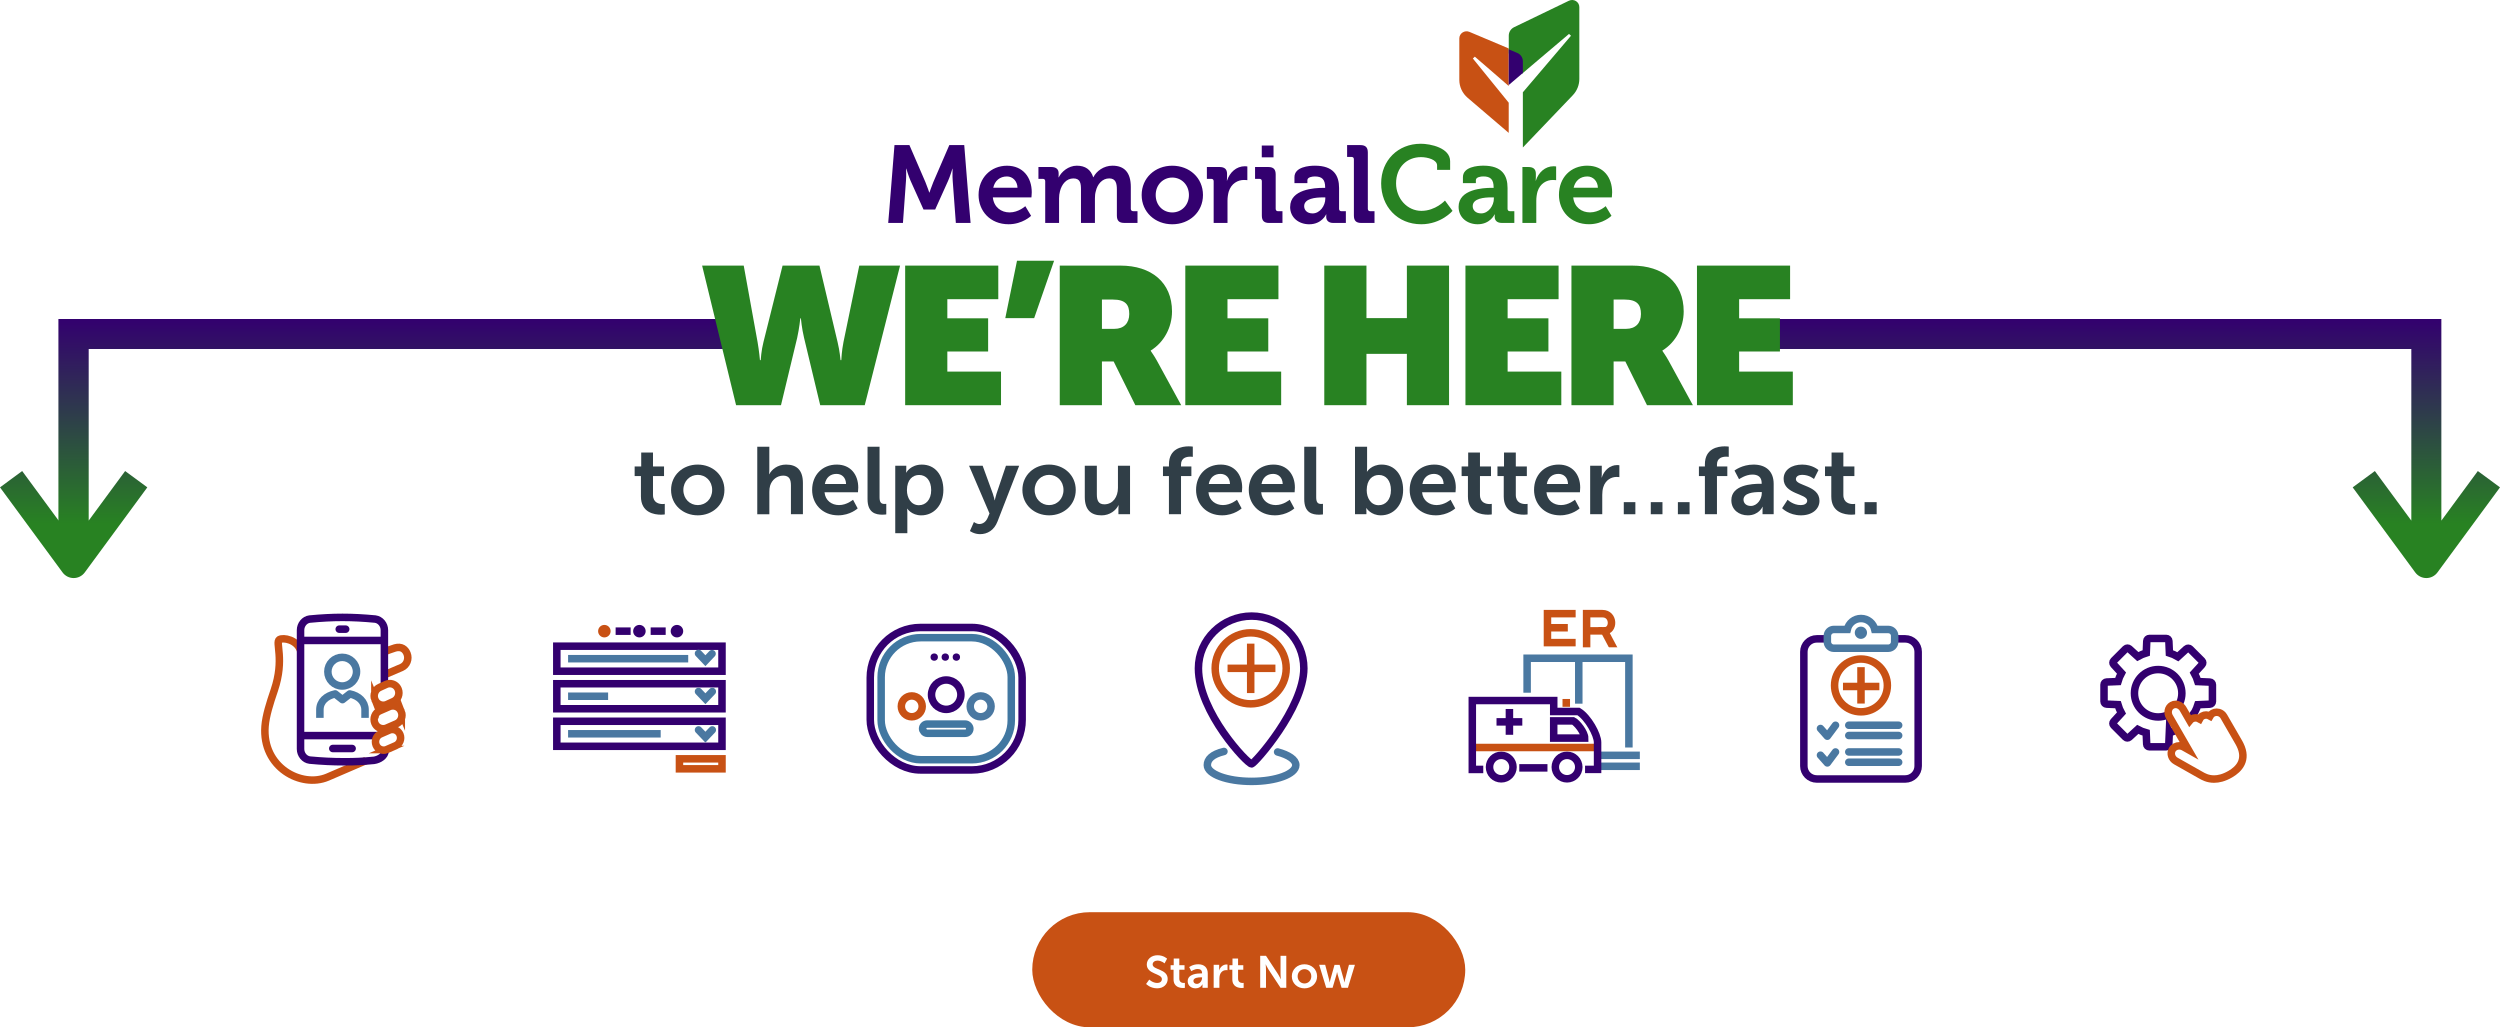 <?xml version="1.0" encoding="UTF-8"?>
<svg id="Layer_2" data-name="Layer 2" xmlns="http://www.w3.org/2000/svg" width="998.86" height="410.46" xmlns:xlink="http://www.w3.org/1999/xlink" viewBox="0 0 998.86 410.46">
  <defs>
    <style>
      .cls-1, .cls-2, .cls-3, .cls-4, .cls-5, .cls-6, .cls-7, .cls-8, .cls-9 {
        stroke-width: 3px;
      }

      .cls-1, .cls-2, .cls-3, .cls-5, .cls-7, .cls-8, .cls-9 {
        stroke-miterlimit: 10;
      }

      .cls-1, .cls-2, .cls-4, .cls-5, .cls-6, .cls-7, .cls-8, .cls-9 {
        fill: none;
      }

      .cls-1, .cls-2, .cls-4, .cls-6 {
        stroke: #4a78a1;
      }

      .cls-10 {
        fill: url(#linear-gradient);
      }

      .cls-10, .cls-11, .cls-12, .cls-13, .cls-14, .cls-15, .cls-16, .cls-17, .cls-18, .cls-19, .cls-20, .cls-21, .cls-22, .cls-23, .cls-24, .cls-25 {
        stroke-width: 0px;
      }

      .cls-11 {
        fill: #c85114;
      }

      .cls-12 {
        filter: url(#drop-shadow-2);
      }

      .cls-12, .cls-3, .cls-14, .cls-16, .cls-20, .cls-21, .cls-22, .cls-23, .cls-24 {
        fill: #fff;
      }

      .cls-2, .cls-6, .cls-9 {
        stroke-linecap: round;
      }

      .cls-3, .cls-8 {
        stroke: #c85114;
      }

      .cls-13 {
        fill: #33006f;
      }

      .cls-14 {
        filter: url(#drop-shadow-1);
      }

      .cls-15 {
        fill: #303e47;
      }

      .cls-4, .cls-6 {
        stroke-linejoin: round;
      }

      .cls-5, .cls-9 {
        stroke: #33006f;
      }

      .cls-7 {
        stroke: #4177a1;
      }

      .cls-17 {
        fill: url(#linear-gradient-2);
      }

      .cls-18 {
        fill: #288222;
      }

      .cls-19 {
        fill: url(#linear-gradient-3);
      }

      .cls-20 {
        filter: url(#drop-shadow-4);
      }

      .cls-21 {
        filter: url(#drop-shadow-5);
      }

      .cls-22 {
        filter: url(#drop-shadow-7);
      }

      .cls-23 {
        filter: url(#drop-shadow-6);
      }

      .cls-24 {
        filter: url(#drop-shadow-3);
      }

      .cls-25 {
        fill: #4a78a1;
      }
    </style>
    <linearGradient id="linear-gradient" x1="29.31" y1="219.71" x2="29.31" y2="127.46" gradientUnits="userSpaceOnUse">
      <stop offset="0" stop-color="#288222"/>
      <stop offset=".21" stop-color="#288222"/>
      <stop offset="1" stop-color="#33006f"/>
    </linearGradient>
    <linearGradient id="linear-gradient-2" x1="146.72" y1="230.96" x2="146.72" xlink:href="#linear-gradient"/>
    <linearGradient id="linear-gradient-3" x1="157.22" y1="230.96" x2="157.22" y2="127.46" gradientTransform="translate(998.86) rotate(-180) scale(1 -1)" xlink:href="#linear-gradient"/>
    <filter id="drop-shadow-1" filterUnits="userSpaceOnUse">
      <feOffset dx="0" dy="0"/>
      <feGaussianBlur result="blur" stdDeviation="8"/>
      <feFlood flood-color="#604d9a" flood-opacity=".5"/>
      <feComposite in2="blur" operator="in"/>
      <feComposite in="SourceGraphic"/>
    </filter>
    <filter id="drop-shadow-2" filterUnits="userSpaceOnUse">
      <feOffset dx="0" dy="0"/>
      <feGaussianBlur result="blur-2" stdDeviation="8"/>
      <feFlood flood-color="#604d9a" flood-opacity=".5"/>
      <feComposite in2="blur-2" operator="in"/>
      <feComposite in="SourceGraphic"/>
    </filter>
    <filter id="drop-shadow-3" filterUnits="userSpaceOnUse">
      <feOffset dx="0" dy="0"/>
      <feGaussianBlur result="blur-3" stdDeviation="8"/>
      <feFlood flood-color="#604d9a" flood-opacity=".5"/>
      <feComposite in2="blur-3" operator="in"/>
      <feComposite in="SourceGraphic"/>
    </filter>
    <filter id="drop-shadow-4" filterUnits="userSpaceOnUse">
      <feOffset dx="0" dy="0"/>
      <feGaussianBlur result="blur-4" stdDeviation="8"/>
      <feFlood flood-color="#604d9a" flood-opacity=".5"/>
      <feComposite in2="blur-4" operator="in"/>
      <feComposite in="SourceGraphic"/>
    </filter>
    <filter id="drop-shadow-5" filterUnits="userSpaceOnUse">
      <feOffset dx="0" dy="0"/>
      <feGaussianBlur result="blur-5" stdDeviation="8"/>
      <feFlood flood-color="#604d9a" flood-opacity=".5"/>
      <feComposite in2="blur-5" operator="in"/>
      <feComposite in="SourceGraphic"/>
    </filter>
    <filter id="drop-shadow-6" filterUnits="userSpaceOnUse">
      <feOffset dx="0" dy="0"/>
      <feGaussianBlur result="blur-6" stdDeviation="8"/>
      <feFlood flood-color="#604d9a" flood-opacity=".5"/>
      <feComposite in2="blur-6" operator="in"/>
      <feComposite in="SourceGraphic"/>
    </filter>
    <filter id="drop-shadow-7" filterUnits="userSpaceOnUse">
      <feOffset dx="0" dy="0"/>
      <feGaussianBlur result="blur-7" stdDeviation="8"/>
      <feFlood flood-color="#604d9a" flood-opacity=".5"/>
      <feComposite in2="blur-7" operator="in"/>
      <feComposite in="SourceGraphic"/>
    </filter>
  </defs>
  <g id="Layer_1-2" data-name="Layer 1">
    <g>
      <path class="cls-15" d="m256.08,190.22h-2.51v-3.84h2.62v-5.58h4.71v5.58h4.41v3.84h-4.41v7.52c0,3.19,2.51,3.65,3.84,3.65.53,0,.87-.08.87-.08v4.22s-.57.11-1.48.11c-2.7,0-8.05-.8-8.05-7.29v-8.13Z"/>
      <path class="cls-15" d="m278.76,185.62c5.93,0,10.68,4.22,10.68,10.14s-4.75,10.14-10.64,10.14-10.68-4.18-10.68-10.14,4.75-10.14,10.64-10.14Zm.04,16.19c3.12,0,5.74-2.43,5.74-6.04s-2.62-6.04-5.74-6.04-5.77,2.47-5.77,6.04,2.62,6.04,5.77,6.04Z"/>
      <path class="cls-15" d="m302.55,178.48h4.83v9.35c0,.95-.08,1.63-.08,1.63h.08c.95-1.86,3.3-3.84,6.69-3.84,4.29,0,6.73,2.24,6.73,7.37v12.46h-4.79v-11.47c0-2.36-.61-3.95-3.08-3.95s-4.52,1.67-5.24,4.03c-.23.76-.3,1.6-.3,2.51v8.89h-4.83v-26.98Z"/>
      <path class="cls-15" d="m334.32,185.62c5.58,0,8.59,4.07,8.59,9.19,0,.57-.11,1.86-.11,1.86h-13.37c.3,3.38,2.93,5.13,5.81,5.13,3.12,0,5.58-2.13,5.58-2.13l1.86,3.46s-2.96,2.77-7.79,2.77c-6.42,0-10.41-4.64-10.41-10.14,0-5.97,4.07-10.14,9.84-10.14Zm3.72,7.75c-.08-2.62-1.71-4.03-3.84-4.03-2.47,0-4.18,1.52-4.63,4.03h8.47Z"/>
      <path class="cls-15" d="m346.63,178.48h4.79v20.21c0,2.13.72,2.66,1.97,2.66.38,0,.72-.04.72-.04v4.22s-.72.11-1.52.11c-2.66,0-5.97-.68-5.97-6.23v-20.94Z"/>
      <path class="cls-15" d="m357.69,186.08h4.41v1.41c0,.72-.08,1.33-.08,1.33h.08s1.67-3.19,6.23-3.19c5.24,0,8.59,4.14,8.59,10.14s-3.76,10.14-8.85,10.14c-3.84,0-5.55-2.66-5.55-2.66h-.08s.08.68.08,1.67v8.13h-4.83v-26.98Zm9.5,15.77c2.66,0,4.86-2.17,4.86-6s-1.98-6.08-4.83-6.08c-2.51,0-4.86,1.82-4.86,6.12,0,3,1.63,5.97,4.83,5.97Z"/>
      <path class="cls-15" d="m389.12,208.57s1.06.8,2.17.8c1.33,0,2.62-.8,3.34-2.51l.72-1.71-8.17-19.07h5.43l4.07,11.17c.38,1.03.72,2.62.72,2.62h.08s.3-1.52.65-2.55l3.8-11.25h5.28l-8.66,22.3c-1.37,3.53-4.07,5.05-6.99,5.05-2.32,0-4.03-1.25-4.03-1.25l1.6-3.61Z"/>
      <path class="cls-15" d="m419.13,185.62c5.93,0,10.68,4.22,10.68,10.14s-4.75,10.14-10.64,10.14-10.68-4.18-10.68-10.14,4.75-10.14,10.64-10.14Zm.04,16.19c3.12,0,5.74-2.43,5.74-6.04s-2.62-6.04-5.74-6.04-5.78,2.47-5.78,6.04,2.62,6.04,5.78,6.04Z"/>
      <path class="cls-15" d="m433.42,186.08h4.82v11.47c0,2.36.61,3.95,3,3.95,3.5,0,5.43-3.08,5.43-6.54v-8.89h4.83v19.38h-4.64v-2.2c0-.76.08-1.37.08-1.37h-.08c-.95,2.01-3.42,4.03-6.72,4.03-4.14,0-6.72-2.09-6.72-7.37v-12.46Z"/>
      <path class="cls-15" d="m467.05,190.22h-2.39v-3.84h2.39v-.87c0-6.34,5.21-7.18,7.9-7.18.99,0,1.63.11,1.63.11v4.1s-.42-.08-.99-.08c-1.37,0-3.72.34-3.72,3.15v.76h4.14v3.84h-4.14v15.24h-4.83v-15.24Z"/>
      <path class="cls-15" d="m487.72,185.62c5.59,0,8.59,4.07,8.59,9.19,0,.57-.12,1.86-.12,1.86h-13.37c.3,3.38,2.93,5.13,5.81,5.13,3.12,0,5.59-2.13,5.59-2.13l1.86,3.46s-2.96,2.77-7.79,2.77c-6.42,0-10.41-4.64-10.41-10.14,0-5.97,4.07-10.14,9.84-10.14Zm3.72,7.75c-.08-2.62-1.71-4.03-3.84-4.03-2.47,0-4.18,1.52-4.64,4.03h8.47Z"/>
      <path class="cls-15" d="m508.78,185.62c5.58,0,8.59,4.07,8.59,9.19,0,.57-.11,1.86-.11,1.86h-13.37c.3,3.38,2.93,5.13,5.81,5.13,3.12,0,5.58-2.13,5.58-2.13l1.86,3.46s-2.96,2.77-7.79,2.77c-6.42,0-10.41-4.64-10.41-10.14,0-5.97,4.07-10.14,9.84-10.14Zm3.72,7.75c-.08-2.62-1.71-4.03-3.84-4.03-2.47,0-4.18,1.52-4.63,4.03h8.47Z"/>
      <path class="cls-15" d="m521.09,178.48h4.79v20.21c0,2.13.72,2.66,1.98,2.66.38,0,.72-.04.72-.04v4.22s-.72.11-1.52.11c-2.66,0-5.96-.68-5.96-6.23v-20.94Z"/>
      <path class="cls-15" d="m541.38,178.48h4.83v8.32c0,.95-.08,1.63-.08,1.63h.08s1.71-2.81,5.81-2.81c5.24,0,8.59,4.14,8.59,10.14s-3.76,10.14-8.89,10.14c-4.03,0-5.78-2.89-5.78-2.89h-.08s.08.57.08,1.33v1.1h-4.56v-26.98Zm9.5,23.37c2.66,0,4.86-2.17,4.86-6s-1.97-6.08-4.82-6.08c-2.51,0-4.86,1.82-4.86,6.12,0,3,1.6,5.97,4.82,5.97Z"/>
      <path class="cls-15" d="m573.07,185.62c5.58,0,8.59,4.07,8.59,9.19,0,.57-.11,1.86-.11,1.86h-13.37c.3,3.38,2.93,5.13,5.81,5.13,3.12,0,5.58-2.13,5.58-2.13l1.86,3.46s-2.96,2.77-7.79,2.77c-6.42,0-10.41-4.64-10.41-10.14,0-5.97,4.07-10.14,9.84-10.14Zm3.72,7.75c-.08-2.62-1.71-4.03-3.84-4.03-2.47,0-4.18,1.52-4.63,4.03h8.47Z"/>
      <path class="cls-15" d="m586.49,190.22h-2.51v-3.84h2.62v-5.58h4.71v5.58h4.41v3.84h-4.41v7.52c0,3.19,2.51,3.65,3.84,3.65.53,0,.88-.08.88-.08v4.22s-.57.11-1.48.11c-2.7,0-8.05-.8-8.05-7.29v-8.13Z"/>
      <path class="cls-15" d="m600.81,190.22h-2.51v-3.84h2.62v-5.58h4.71v5.58h4.41v3.84h-4.41v7.52c0,3.19,2.51,3.65,3.84,3.65.53,0,.87-.08.87-.08v4.22s-.57.11-1.48.11c-2.7,0-8.05-.8-8.05-7.29v-8.13Z"/>
      <path class="cls-15" d="m622.77,185.62c5.58,0,8.59,4.07,8.59,9.19,0,.57-.11,1.86-.11,1.86h-13.38c.3,3.38,2.93,5.13,5.81,5.13,3.12,0,5.58-2.13,5.58-2.13l1.86,3.46s-2.96,2.77-7.79,2.77c-6.42,0-10.41-4.64-10.41-10.14,0-5.97,4.07-10.14,9.84-10.14Zm3.72,7.75c-.08-2.62-1.71-4.03-3.84-4.03-2.47,0-4.18,1.52-4.64,4.03h8.47Z"/>
      <path class="cls-15" d="m635.35,186.08h4.63v3.34c0,.72-.08,1.37-.08,1.37h.08c.88-2.77,3.19-4.98,6.16-4.98.46,0,.87.08.87.08v4.75s-.49-.08-1.14-.08c-2.05,0-4.37,1.18-5.28,4.06-.3.95-.42,2.01-.42,3.15v7.67h-4.83v-19.38Z"/>
      <path class="cls-15" d="m648.77,200.63h4.63v4.83h-4.63v-4.83Zm10.79,0h4.67v4.83h-4.67v-4.83Zm10.83,0h4.67v4.83h-4.67v-4.83Z"/>
      <path class="cls-15" d="m681.18,190.22h-2.39v-3.84h2.39v-.87c0-6.34,5.21-7.18,7.9-7.18.99,0,1.63.11,1.63.11v4.1s-.42-.08-.99-.08c-1.37,0-3.72.34-3.72,3.15v.76h4.14v3.84h-4.14v15.24h-4.82v-15.24Z"/>
      <path class="cls-15" d="m703.22,193.3h.65v-.27c0-2.55-1.6-3.42-3.72-3.42-2.77,0-5.32,1.86-5.32,1.86l-1.82-3.46s3-2.39,7.6-2.39c5.09,0,8.05,2.81,8.05,7.71v12.12h-4.45v-1.6c0-.76.08-1.37.08-1.37h-.08s-1.48,3.42-5.89,3.42c-3.46,0-6.57-2.17-6.57-6.04,0-6.16,8.32-6.57,11.47-6.57Zm-3.68,8.85c2.55,0,4.37-2.74,4.37-5.09v-.46h-.84c-2.47,0-6.46.34-6.46,3.04,0,1.29.95,2.51,2.93,2.51Z"/>
      <path class="cls-15" d="m714.24,199.68s2.13,2.13,5.28,2.13c1.37,0,2.54-.61,2.54-1.75,0-2.89-9.42-2.51-9.42-8.74,0-3.61,3.23-5.7,7.41-5.7s6.5,2.2,6.5,2.2l-1.79,3.57s-1.79-1.67-4.75-1.67c-1.25,0-2.47.53-2.47,1.75,0,2.74,9.42,2.39,9.42,8.62,0,3.23-2.81,5.81-7.41,5.81-4.83,0-7.52-2.85-7.52-2.85l2.2-3.38Z"/>
      <path class="cls-15" d="m731.68,190.22h-2.51v-3.84h2.62v-5.58h4.71v5.58h4.41v3.84h-4.41v7.52c0,3.19,2.51,3.65,3.84,3.65.53,0,.87-.08.87-.08v4.22s-.57.11-1.48.11c-2.7,0-8.05-.8-8.05-7.29v-8.13Z"/>
      <path class="cls-15" d="m744.98,200.63h4.83v4.83h-4.83v-4.83Z"/>
    </g>
    <rect class="cls-10" x="23.43" y="127.46" width="11.75" height="92.25"/>
    <g>
      <path class="cls-11" d="m602.81,41.05l-14.34-17.67.79-.74,13.54,11.72v-15l-15.69-6.62c-1.92-.81-4.05.57-4.05,2.61v16.57c0,2.74,1.21,5.35,3.32,7.15l16.42,14.03v-12.05Z"/>
      <path class="cls-18" d="m626.86.29l-21.9,10.57c-1.31.63-2.14,1.94-2.14,3.38v7.11l3.41,1.44c1.35.57,1.13,1.96,1.13,3.4l.75,3.27,18.78-15.91.79.73-19.23,22.59v22.05l19.94-20.86c1.68-1.76,2.62-4.08,2.62-6.5V2.82c0-2.09-2.24-3.45-4.15-2.53Z"/>
      <path class="cls-13" d="m608.45,29.16v-4.69c0-1.44-.88-2.75-2.23-3.32l-3.41-1.44v14.26l5.64-4.81Z"/>
      <path class="cls-13" d="m387.12,81.28l.67,7.78h-5.89l-1.25-16.82c-.17-2.06-.04-4.82-.04-4.82h-.09s-.92,3.07-1.71,4.82l-5.17,11.48h-4.65l-5.17-11.48c-.79-1.75-1.71-4.86-1.71-4.86h-.09s.13,2.8-.04,4.86l-1.21,16.82h-5.89s.48-5.77.49-5.82l2.02-25.28h5.96l6.4,14.81c.75,1.8,1.53,4.16,1.53,4.16h.09s.79-2.37,1.53-4.16l6.4-14.81h5.96l1.86,23.32Zm3.86-3.38c0,6.35,4.6,11.7,12.01,11.7,5.56,0,8.98-3.37,8.98-3.37l-2.32-3.86s-2.67,2.5-6.27,2.5c-3.37,0-6.27-2.06-6.7-6h15.42s.13-1.4.13-2.06c0-5.92-3.51-10.6-9.9-10.6s-11.35,4.82-11.35,11.7Zm5.87-2.89c.61-2.8,2.63-4.51,5.48-4.51,2.28,0,4.12,1.84,4.21,4.51h-9.68Zm20.77,14.07h5.52v-9.82c0-1.01.13-1.93.35-2.8.7-2.85,2.59-5.17,5.39-5.17s3.02,2.06,3.02,4.47v13.32h5.57v-9.82c0-1.05.09-1.97.35-2.85.61-2.8,2.59-5.13,5.35-5.13,2.59,0,3.07,1.93,3.07,4.47v10.34c0,2.1.88,2.98,2.98,2.98h5.26v-4.69h-1.71c-.61,0-.96-.35-.96-.96v-8.72c0-5.87-2.67-8.5-7.32-8.5-3.55,0-6.44,2.19-7.62,4.6h-.09c-.96-3.02-3.15-4.6-6.53-4.6s-6.18,2.45-7.23,4.65h-.09s.04-.48.04-.96v-.66c0-1.58-.96-2.5-2.94-2.5h-5.13v4.73h1.75c.61,0,.96.31.96.96v16.65Zm38.52-11.17c0,6.88,5.43,11.7,12.23,11.7s12.27-4.82,12.27-11.7-5.43-11.7-12.27-11.7-12.23,4.86-12.23,11.7Zm5.61,0c0-4.12,3.02-6.97,6.62-6.97s6.66,2.85,6.66,6.97-3.02,6.97-6.66,6.97-6.62-2.8-6.62-6.97Zm23.17,11.17h5.52v-8.85c0-1.31.18-2.54.48-3.64,1.01-3.33,3.72-4.69,6.09-4.69.79,0,1.36.09,1.36.09v-5.48s-.53-.09-1.01-.09c-3.42,0-6.09,2.54-7.1,5.74h-.09s.09-.57.09-1.4v-1.31c0-1.88-1.01-2.72-2.98-2.72h-5.08v4.73h1.75c.61,0,.96.31.96.96v16.65Zm19.24-2.98c0,2.1.88,2.98,2.94,2.98h5.3v-4.69h-1.75c-.61,0-.96-.35-.96-.96v-13.72c0-2.06-.88-2.98-2.94-2.98h-5.3v4.73h1.75c.61,0,.96.31.96.96v13.67Zm-.03-23.25h4.7v-4.7h-4.7v4.7Zm11.33,19.79c0,4.47,3.64,6.97,7.62,6.97,5.04,0,6.75-3.94,6.75-3.94h.09s-.04.39-.04.96c0,1.31.79,2.45,2.85,2.45h5v-4.69h-1.75c-.61,0-.96-.35-.96-.96v-8.33c0-4.99-2.19-8.9-9.64-8.9-2.32,0-8.19.44-8.19,4.6v2.37h5.17v-1.18c0-1.23,1.97-1.49,2.98-1.49,2.85,0,4.12,1.18,4.12,4.38v.18h-.7c-3.64,0-13.28.57-13.28,7.58Zm5.61-.26c0-3.11,4.6-3.51,7.49-3.51h.96v.53c0,2.72-2.1,5.87-5.08,5.87-2.28,0-3.37-1.4-3.37-2.89Zm19.87,3.72c0,2.1.88,2.98,2.98,2.98h5.26v-4.69h-1.71c-.61,0-.96-.35-.96-.96v-22.48c0-2.06-.92-2.98-2.98-2.98h-5.3v4.73h1.75c.61,0,.96.31.96.96v22.44Z"/>
      <path class="cls-18" d="m567.6,57.43c3.99,0,11.79,1.67,11.79,6.97v3.46h-5.21v-1.75c0-2.28-3.72-3.33-6.44-3.33-5.57,0-9.95,3.99-9.95,10.47,0,6.09,4.47,11,10.12,11s9.42-4.12,9.42-4.12l3.02,4.12s-4.51,5.35-12.53,5.35c-9.51,0-15.99-7.14-15.99-16.34s6.75-15.82,15.78-15.82Zm28.47,17.62h.7v-.18c0-3.2-1.27-4.38-4.12-4.38-1.01,0-2.98.26-2.98,1.49v1.18h-5.17v-2.37c0-4.16,5.87-4.6,8.19-4.6,7.45,0,9.64,3.9,9.64,8.9v8.33c0,.61.35.96.96.96h1.75v4.69h-5c-2.06,0-2.85-1.14-2.85-2.45,0-.57.04-.96.04-.96h-.09s-1.71,3.94-6.75,3.94c-3.99,0-7.62-2.5-7.62-6.97,0-7.01,9.64-7.58,13.28-7.58Zm-4.29,10.21c2.98,0,5.08-3.15,5.08-5.87v-.53h-.96c-2.89,0-7.49.39-7.49,3.51,0,1.49,1.1,2.89,3.37,2.89Zm28.96-18.84c-3.42,0-6.09,2.54-7.1,5.74h-.09s.09-.57.09-1.4v-1.31c0-1.88-1.01-2.72-2.98-2.72h-2.39v22.35h5.54v-8.85c0-1.31.18-2.54.48-3.64,1.01-3.33,3.72-4.69,6.09-4.69.79,0,1.36.09,1.36.09v-5.48s-.53-.09-1.01-.09Zm13.48-.22c6.4,0,9.9,4.69,9.9,10.6,0,.66-.13,2.06-.13,2.06h-15.42c.44,3.94,3.33,6,6.7,6,3.59,0,6.27-2.5,6.27-2.5l2.32,3.86s-3.42,3.37-8.98,3.37c-7.41,0-12.01-5.35-12.01-11.7,0-6.88,4.64-11.7,11.35-11.7Zm4.21,8.81c-.09-2.67-1.93-4.51-4.21-4.51-2.85,0-4.86,1.71-5.48,4.51h9.68Z"/>
    </g>
    <path class="cls-17" d="m35.43,208.01v-68.56h258v-12H23.43v80.56l-14.57-19.81-8.86,6.52,25,34c1.04,1.41,2.68,2.24,4.43,2.24s3.39-.83,4.43-2.24l25-34-8.86-6.52-14.57,19.81Z"/>
    <path class="cls-19" d="m963.43,208.01v-68.56s-279,0-279,0v-12h291v80.56s14.57-19.81,14.57-19.81l8.86,6.52-25,34c-1.04,1.41-2.68,2.24-4.43,2.24s-3.39-.83-4.43-2.24l-25-34,8.86-6.52,14.57,19.81Z"/>
    <g>
      <path class="cls-18" d="m280.53,106.12h16.62l5.54,30.58c.62,3.51.94,7.18.94,7.18h.31s.23-3.9,1.09-7.18l7.64-30.58h14.74l7.25,30.58c.86,3.51,1.17,7.18,1.17,7.18h.31s.16-3.74.86-7.18l6.32-30.58h16.3l-14.12,55.77h-17.79l-6.47-26.99c-.86-3.51-1.25-7.72-1.25-7.72h-.23s-.39,3.98-1.25,7.8l-6.47,26.91h-17.94l-13.57-55.77Z"/>
      <path class="cls-18" d="m361.65,106.12h37.21v13.42h-20.36v7.64h16.3v13.26h-16.3v8.03h21.45v13.42h-38.3v-55.77Z"/>
      <path class="cls-18" d="m406.34,104.17h14.82l-7.96,22.93h-11.54l4.68-22.93Z"/>
      <path class="cls-18" d="m423.42,106.12h24.26c12.25,0,20.59,6.63,20.59,18.33,0,6.4-3.28,12.4-8.5,15.6v.16c.16.31,1.25,1.72,2.42,3.82l9.75,17.86h-18.33l-8.66-17.47h-4.68v17.47h-16.85v-55.77Zm21.84,25.27c3.74,0,5.93-2.26,5.93-5.93s-1.48-5.77-6.55-5.77h-4.37v11.7h4.99Z"/>
      <path class="cls-18" d="m473.58,106.12h37.21v13.42h-20.36v7.64h16.3v13.26h-16.3v8.03h21.45v13.42h-38.3v-55.77Z"/>
      <path class="cls-18" d="m529.11,106.12h16.85v20.98h16.15v-20.98h16.85v55.77h-16.85v-20.51h-16.15v20.51h-16.85v-55.77Z"/>
      <path class="cls-18" d="m585.51,106.12h37.21v13.42h-20.36v7.64h16.3v13.26h-16.3v8.03h21.45v13.42h-38.3v-55.77Z"/>
      <path class="cls-18" d="m627.86,106.12h24.26c12.25,0,20.59,6.63,20.59,18.33,0,6.4-3.28,12.4-8.5,15.6v.16c.16.31,1.25,1.72,2.42,3.82l9.75,17.86h-18.33l-8.66-17.47h-4.68v17.47h-16.85v-55.77Zm21.84,25.27c3.74,0,5.93-2.26,5.93-5.93s-1.48-5.77-6.55-5.77h-4.37v11.7h4.99Z"/>
      <path class="cls-18" d="m678.01,106.12h37.21v13.42h-20.36v7.64h16.3v13.26h-16.3v8.03h21.45v13.42h-38.3v-55.77Z"/>
    </g>
    <g>
      <rect class="cls-14" x="815.39" y="229.18" width="100" height="100" rx="8" ry="8"/>
      <g>
        <path class="cls-9" d="m866.73,292.79l-.2,4.57c0,.49-.45,1.02-1.05,1.02h-6.73c-.56,0-1.03-.44-1.05-1l-.2-4.59c-1.22-.34-2.35-.8-3.38-1.36l-3.42,3.14c-.42.38-1.06.37-1.45-.03l-4.75-4.76c-.4-.4-.41-1.04-.03-1.45l3.14-3.42c-.59-1.07-1.06-2.2-1.4-3.38l-4.56-.2c-.56-.02-1-.49-1-1.05v-6.73c0-.56.44-1.02,1-1.05l4.57-.2c.34-1.19.81-2.32,1.4-3.39l-3.14-3.43c-.38-.41-.37-1.05.03-1.45l4.76-4.77c.4-.4,1.03-.41,1.45-.04l3.42,3.11c1.13-.63,2.26-1.12,3.39-1.46l.2-4.77c.02-.56.49-1.01,1.05-1.01h6.73c.56,0,1.03.44,1.05,1.01l.21,4.78c1.08.33,2.2.83,3.39,1.52l3.42-3.13c.41-.38,1.05-.37,1.45.03l4.77,4.76c.4.4.41,1.04.03,1.45l-3.12,3.42c.62,1.11,1.1,2.24,1.44,3.38l4.8.21c.56.02,1.01.49,1.01,1.05v6.73c0,.56-.44,1.03-1.01,1.05l-4.8.21c-.29.95-.69,1.91-1.22,2.9l-1.08,1.5,3.92,4.87-5.68,4.87-3.25-4.46-4.09,1.6Z"/>
        <circle class="cls-9" cx="862.28" cy="276.99" r="9.47"/>
        <path class="cls-3" d="m869.24,281.43c1.15,0,2.3.66,2.98,1.83l2.68,4.65c.22-.27.49-.51.8-.69.48-.27.99-.41,1.51-.41.56,0,1.11.15,1.61.44.25-.48.62-.9,1.11-1.18.47-.27.99-.4,1.5-.4.54,0,1.07.14,1.56.42.26-.46.62-.85,1.07-1.1.49-.28,1.03-.43,1.58-.43.29,0,.59.04.88.12.84.24,1.55.8,2,1.59l6.05,10.48s.33.62.42.8c3,6.08-.4,9.74-3.9,11.76-2.54,1.47-4.7,1.96-6.48,1.96-2.55,0-4.32-1.01-5.3-1.58-.12-.07-.23-.13-.32-.18l-9.65-5.46c-1.67-.94-2.31-2.96-1.44-4.5.57-1,1.65-1.56,2.79-1.56.61,0,1.23.16,1.81.48l1.84,1.04-7.56-13.11c-.45-.78-.61-1.67-.45-2.5.17-.9.68-1.64,1.45-2.08.47-.27.98-.4,1.49-.4"/>
      </g>
    </g>
    <g>
      <rect class="cls-12" x="84.39" y="229.18" width="100" height="100" rx="8" ry="8"/>
      <g>
        <path class="cls-8" d="m153.33,269.72l7.11-3.04c2.08-.9,3.06-3.37,2.19-5.53-.71-1.75-2.23-3.01-4.81-2.27-.64.18-3.65,1.25-4.49,1.6"/>
        <path class="cls-4" d="m142.45,268.36c0-3.16-2.57-5.73-5.73-5.73s-5.73,2.57-5.73,5.73,2.57,5.73,5.73,5.73,5.73-2.57,5.73-5.73Z"/>
        <path class="cls-4" d="m145.85,286.82v-3.23c0-3.22-2.55-5.62-6.1-6.33l-2.92,2.28-2.91-2.29c-3.55.77-6.11,2.98-6.11,6.34v3.23"/>
        <path class="cls-8" d="m120.09,259.91c-1.44-4.33-6.89-5.29-8.44-4.37-1.77,1.06,2.15,7.77-2.06,20.23-1.75,5.14-3.36,10.15-3.69,14.41-1.26,16.44,14.51,24.75,24.95,20.33l15.35-6.61"/>
        <path class="cls-5" d="m153.58,273.93v-22.17c0-2.21-1.59-4.15-3.67-4.42-4.72-.44-8.89-.67-13.07-.67s-8.37.23-13.13.68c-2.04.26-3.63,2.2-3.63,4.42v47.5c0,2.21,1.59,4.15,3.67,4.42,4.72.45,9.22.67,13.78.67s7.15-.12,11.91-.57c2.13-.32,4.44-1.78,4.44-3.87"/>
        <line class="cls-9" x1="132.96" y1="299.06" x2="140.69" y2="299.06"/>
        <line class="cls-9" x1="135.54" y1="251.38" x2="138.12" y2="251.38"/>
        <line class="cls-5" x1="120.08" y1="293.9" x2="151" y2="293.9"/>
        <line class="cls-5" x1="120.08" y1="255.89" x2="153.58" y2="255.89"/>
        <path class="cls-8" d="m160.33,284.31c-.63-1.55-2.03-2.28-3.37-2.28-.48,0-.94.09-1.36.27l-3.89,1.7c-1.85.79-2.71,2.98-1.95,4.89.63,1.55,2.03,2.28,3.37,2.28.47,0,.94-.09,1.36-.28l3.89-1.7c1.85-.79,2.71-2.98,1.95-4.89Z"/>
        <path class="cls-8" d="m154.54,299.48l3.52-1.54c1.67-.72,2.45-2.7,1.76-4.42-.57-1.4-1.84-2.06-3.04-2.06-.43,0-.85.08-1.23.25l-3.52,1.54c-1.67.72-2.45,2.7-1.76,4.42.57,1.4,1.84,2.06,3.05,2.06.43,0,.85-.08,1.23-.25Z"/>
        <path class="cls-8" d="m149.78,279.5c.63,1.55,2.04,2.28,3.37,2.28.48,0,.94-.09,1.36-.27l2.64-1.21c1.85-.8,2.72-2.99,1.95-4.89-.63-1.55-2.04-2.28-3.37-2.28-.47,0-.94.09-1.36.28l-2.64,1.21c-1.85.8-2.71,2.98-1.95,4.89Z"/>
      </g>
    </g>
    <g>
      <rect class="cls-24" x="449.89" y="229.18" width="100" height="100" rx="8" ry="8"/>
      <g>
        <circle class="cls-8" cx="499.71" cy="267.03" r="14.19"/>
        <path class="cls-5" d="m520.94,267.03c0-11.53-9.35-20.88-20.88-20.88s-21.23,9.35-21.23,20.88c0,17.58,19.61,38.18,21.23,38.18,1.11,0,20.88-22.3,20.88-38.18Z"/>
        <path class="cls-2" d="m489.02,300.24c-4.81,1.16-6.64,3.17-6.64,5.45,0,3.6,7.92,6.51,17.68,6.51s17.68-2.92,17.68-6.51c0-2.16-2.89-4.07-7.28-5.25"/>
        <line class="cls-8" x1="499.71" y1="257.16" x2="499.71" y2="276.91"/>
        <line class="cls-8" x1="490.46" y1="267.03" x2="509.59" y2="267.03"/>
      </g>
    </g>
    <g>
      <rect class="cls-20" x="693.55" y="229.18" width="100" height="100" rx="8" ry="8"/>
      <g>
        <path class="cls-5" d="m757.91,255.25h3.31c2.85,0,5.17,2.31,5.17,5.17v45.65c0,2.85-2.31,5.17-5.17,5.17h-35.33c-2.85,0-5.17-2.31-5.17-5.17v-45.65c0-2.85,2.31-5.17,5.17-5.17h3.31"/>
        <circle class="cls-8" cx="743.54" cy="273.86" r="10.55"/>
        <line class="cls-8" x1="743.55" y1="266.56" x2="743.55" y2="281.1"/>
        <line class="cls-8" x1="736.35" y1="274.28" x2="750.89" y2="274.28"/>
        <line class="cls-6" x1="738.67" y1="289.77" x2="758.6" y2="289.77"/>
        <line class="cls-6" x1="738.67" y1="293.87" x2="758.6" y2="293.87"/>
        <polyline class="cls-6" points="733.37 289.77 730.1 294.15 727.36 291.06"/>
        <line class="cls-6" x1="738.67" y1="300.44" x2="758.6" y2="300.44"/>
        <line class="cls-6" x1="738.67" y1="304.55" x2="758.6" y2="304.55"/>
        <polyline class="cls-6" points="733.37 300.44 730.1 304.82 727.36 301.73"/>
        <path class="cls-1" d="m757,254.08v2.34c0,1.43-1.16,2.58-2.58,2.58h-21.73c-1.43,0-2.58-1.16-2.58-2.58v-2.34c0-1.43,1.16-2.58,2.58-2.58h5.38c.57-2.51,2.81-4.38,5.49-4.38s4.92,1.87,5.49,4.38h5.38c1.43,0,2.58,1.16,2.58,2.58Z"/>
        <circle class="cls-25" cx="743.51" cy="252.81" r="2.45"/>
      </g>
    </g>
    <g>
      <rect class="cls-21" x="206.22" y="229.18" width="100" height="100" rx="8" ry="8"/>
      <g>
        <rect class="cls-5" x="222.47" y="258.18" width="66" height="10"/>
        <line class="cls-5" x1="245.97" y1="252.18" x2="251.97" y2="252.18"/>
        <line class="cls-5" x1="259.97" y1="252.18" x2="265.97" y2="252.18"/>
        <circle class="cls-11" cx="241.47" cy="252.18" r="2.5"/>
        <circle class="cls-13" cx="255.47" cy="252.18" r="2.5"/>
        <circle class="cls-13" cx="270.47" cy="252.18" r="2.5"/>
        <line class="cls-1" x1="226.97" y1="263.18" x2="274.97" y2="263.18"/>
        <rect class="cls-5" x="222.47" y="273.18" width="66" height="10"/>
        <line class="cls-1" x1="226.97" y1="278.18" x2="242.97" y2="278.18"/>
        <rect class="cls-5" x="222.47" y="288.18" width="66" height="10"/>
        <line class="cls-1" x1="226.97" y1="293.18" x2="263.97" y2="293.18"/>
        <path class="cls-11" d="m286.97,304.68v1h-14v-1h14m3-3h-20v7h20v-7h0Z"/>
        <polyline class="cls-2" points="284.49 261.19 281.84 263.98 279.09 261.09"/>
        <polyline class="cls-2" points="284.59 276.29 281.84 279.17 279.09 276.29"/>
        <polyline class="cls-2" points="284.59 291.64 281.84 294.53 279.09 291.64"/>
      </g>
    </g>
    <g>
      <rect class="cls-23" x="571.72" y="228.18" width="100" height="100" rx="8" ry="8"/>
      <g>
        <g>
          <g>
            <line class="cls-1" x1="655.19" y1="301.79" x2="639.55" y2="301.79"/>
            <line class="cls-1" x1="655.19" y1="306.17" x2="639.55" y2="306.17"/>
            <line class="cls-1" x1="630.79" y1="264.26" x2="630.79" y2="281.15"/>
            <polyline class="cls-1" points="650.81 298.66 650.81 263 610.15 263 610.15 276.77"/>
            <g>
              <line class="cls-5" x1="607.02" y1="306.8" x2="618.28" y2="306.8"/>
              <circle class="cls-5" cx="599.82" cy="306.48" r="4.69"/>
              <circle class="cls-5" cx="626.1" cy="306.48" r="4.69"/>
              <line class="cls-8" x1="588.25" y1="298.66" x2="638.3" y2="298.66"/>
              <line class="cls-8" x1="625.79" y1="282.4" x2="625.79" y2="279.27"/>
              <path class="cls-5" d="m633.15,294.91c0-2.29-3.06-6.12-4.59-6.88h-7.79v6.88h12.37Z"/>
              <path class="cls-5" d="m592.63,307.42h-4.38v-27.53h32.53v4.38h9.9c3.81,2.31,7.62,9.26,7.62,12.34v10.8h-5"/>
            </g>
            <g>
              <polyline class="cls-8" points="629.54 245.18 618.28 245.18 618.28 256.75 629.54 256.75"/>
              <line class="cls-8" x1="618.91" y1="250.81" x2="626.41" y2="250.81"/>
              <g>
                <path class="cls-8" d="m644.96,259.52l-3.95-7.46c3.94,0,3.95-6.88-.78-6.88h-6.31v13.45"/>
                <line class="cls-8" x1="633.29" y1="252.06" x2="640.18" y2="252.06"/>
              </g>
            </g>
          </g>
          <rect class="cls-16" x="637.05" y="258.63" width="16.27" height="2.3"/>
        </g>
        <line class="cls-5" x1="603.08" y1="283.27" x2="603.08" y2="293.58"/>
        <line class="cls-5" x1="597.92" y1="288.42" x2="608.23" y2="288.42"/>
      </g>
    </g>
    <g>
      <rect class="cls-22" x="328.05" y="229.18" width="100" height="100" rx="8" ry="8"/>
      <g>
        <rect class="cls-5" x="347.71" y="250.71" width="60.68" height="56.92" rx="20.05" ry="20.05"/>
        <rect class="cls-7" x="352.06" y="254.78" width="51.99" height="48.77" rx="15.79" ry="15.79"/>
        <circle class="cls-5" cx="378.05" cy="277.56" r="5.87"/>
        <circle class="cls-8" cx="364.29" cy="282.22" r="4.17"/>
        <circle class="cls-1" cx="391.81" cy="282.22" r="4.17"/>
        <rect class="cls-7" x="368.61" y="289.3" width="18.89" height="3.68" rx="1.84" ry="1.84"/>
        <circle class="cls-13" cx="377.68" cy="262.54" r="1.47"/>
        <circle class="cls-13" cx="373.26" cy="262.54" r="1.47"/>
        <circle class="cls-13" cx="382.11" cy="262.54" r="1.47"/>
      </g>
    </g>
    <rect class="cls-11" x="412.43" y="364.46" width="173" height="46" rx="23" ry="23"/>
    <g>
      <path class="cls-16" d="m459.18,391.39s1.39,1.35,3.19,1.35c.97,0,1.85-.5,1.85-1.55,0-2.29-6.03-1.89-6.03-5.82,0-2.12,1.84-3.71,4.29-3.71s3.82,1.37,3.82,1.37l-1.01,1.89s-1.22-1.12-2.83-1.12c-1.08,0-1.93.63-1.93,1.53,0,2.27,6.01,1.71,6.01,5.8,0,2.03-1.55,3.75-4.21,3.75-2.84,0-4.41-1.75-4.41-1.75l1.26-1.75Z"/>
      <path class="cls-16" d="m468.9,387.45h-1.19v-1.82h1.24v-2.65h2.23v2.65h2.09v1.82h-2.09v3.56c0,1.51,1.19,1.73,1.82,1.73.25,0,.41-.04.41-.04v2s-.27.05-.7.05c-1.28,0-3.82-.38-3.82-3.46v-3.85Z"/>
      <path class="cls-16" d="m479.96,388.91h.31v-.13c0-1.21-.76-1.62-1.76-1.62-1.31,0-2.52.88-2.52.88l-.86-1.64s1.42-1.13,3.6-1.13c2.41,0,3.82,1.33,3.82,3.66v5.74h-2.11v-.76c0-.36.04-.65.04-.65h-.04s-.7,1.62-2.79,1.62c-1.64,0-3.11-1.03-3.11-2.86,0-2.92,3.94-3.11,5.44-3.11Zm-1.75,4.2c1.21,0,2.07-1.3,2.07-2.41v-.22h-.4c-1.17,0-3.06.16-3.06,1.44,0,.61.45,1.19,1.39,1.19Z"/>
      <path class="cls-16" d="m484.91,385.48h2.2v1.58c0,.34-.04.65-.04.65h.04c.41-1.31,1.51-2.36,2.92-2.36.22,0,.41.04.41.04v2.25s-.23-.04-.54-.04c-.97,0-2.07.56-2.5,1.93-.14.45-.2.95-.2,1.49v3.64h-2.29v-9.18Z"/>
      <path class="cls-16" d="m492.38,387.45h-1.19v-1.82h1.24v-2.65h2.23v2.65h2.09v1.82h-2.09v3.56c0,1.51,1.19,1.73,1.82,1.73.25,0,.41-.04.41-.04v2s-.27.05-.7.05c-1.28,0-3.82-.38-3.82-3.46v-3.85Z"/>
      <path class="cls-16" d="m503.5,381.88h2.32l4.84,7.38c.49.74,1.06,1.98,1.06,1.98h.04s-.13-1.22-.13-1.98v-7.38h2.3v12.78h-2.3l-4.84-7.36c-.49-.74-1.06-1.98-1.06-1.98h-.04s.13,1.22.13,1.98v7.36h-2.32v-12.78Z"/>
      <path class="cls-16" d="m521.18,385.27c2.81,0,5.06,2,5.06,4.81s-2.25,4.81-5.04,4.81-5.06-1.98-5.06-4.81,2.25-4.81,5.04-4.81Zm.02,7.67c1.48,0,2.72-1.15,2.72-2.86s-1.24-2.86-2.72-2.86-2.74,1.17-2.74,2.86,1.24,2.86,2.74,2.86Z"/>
      <path class="cls-16" d="m527.06,385.48h2.41l1.6,6.03c.13.49.18.97.18.97h.04s.09-.49.22-.97l1.69-6.01h2.04l1.69,6.01c.13.49.2.97.2.97h.04s.07-.49.2-.97l1.6-6.03h2.38l-2.79,9.18h-2.54l-1.55-5.24c-.14-.49-.23-.99-.23-.99h-.04s-.07.5-.22.99l-1.55,5.24h-2.56l-2.81-9.18Z"/>
    </g>
  </g>
</svg>